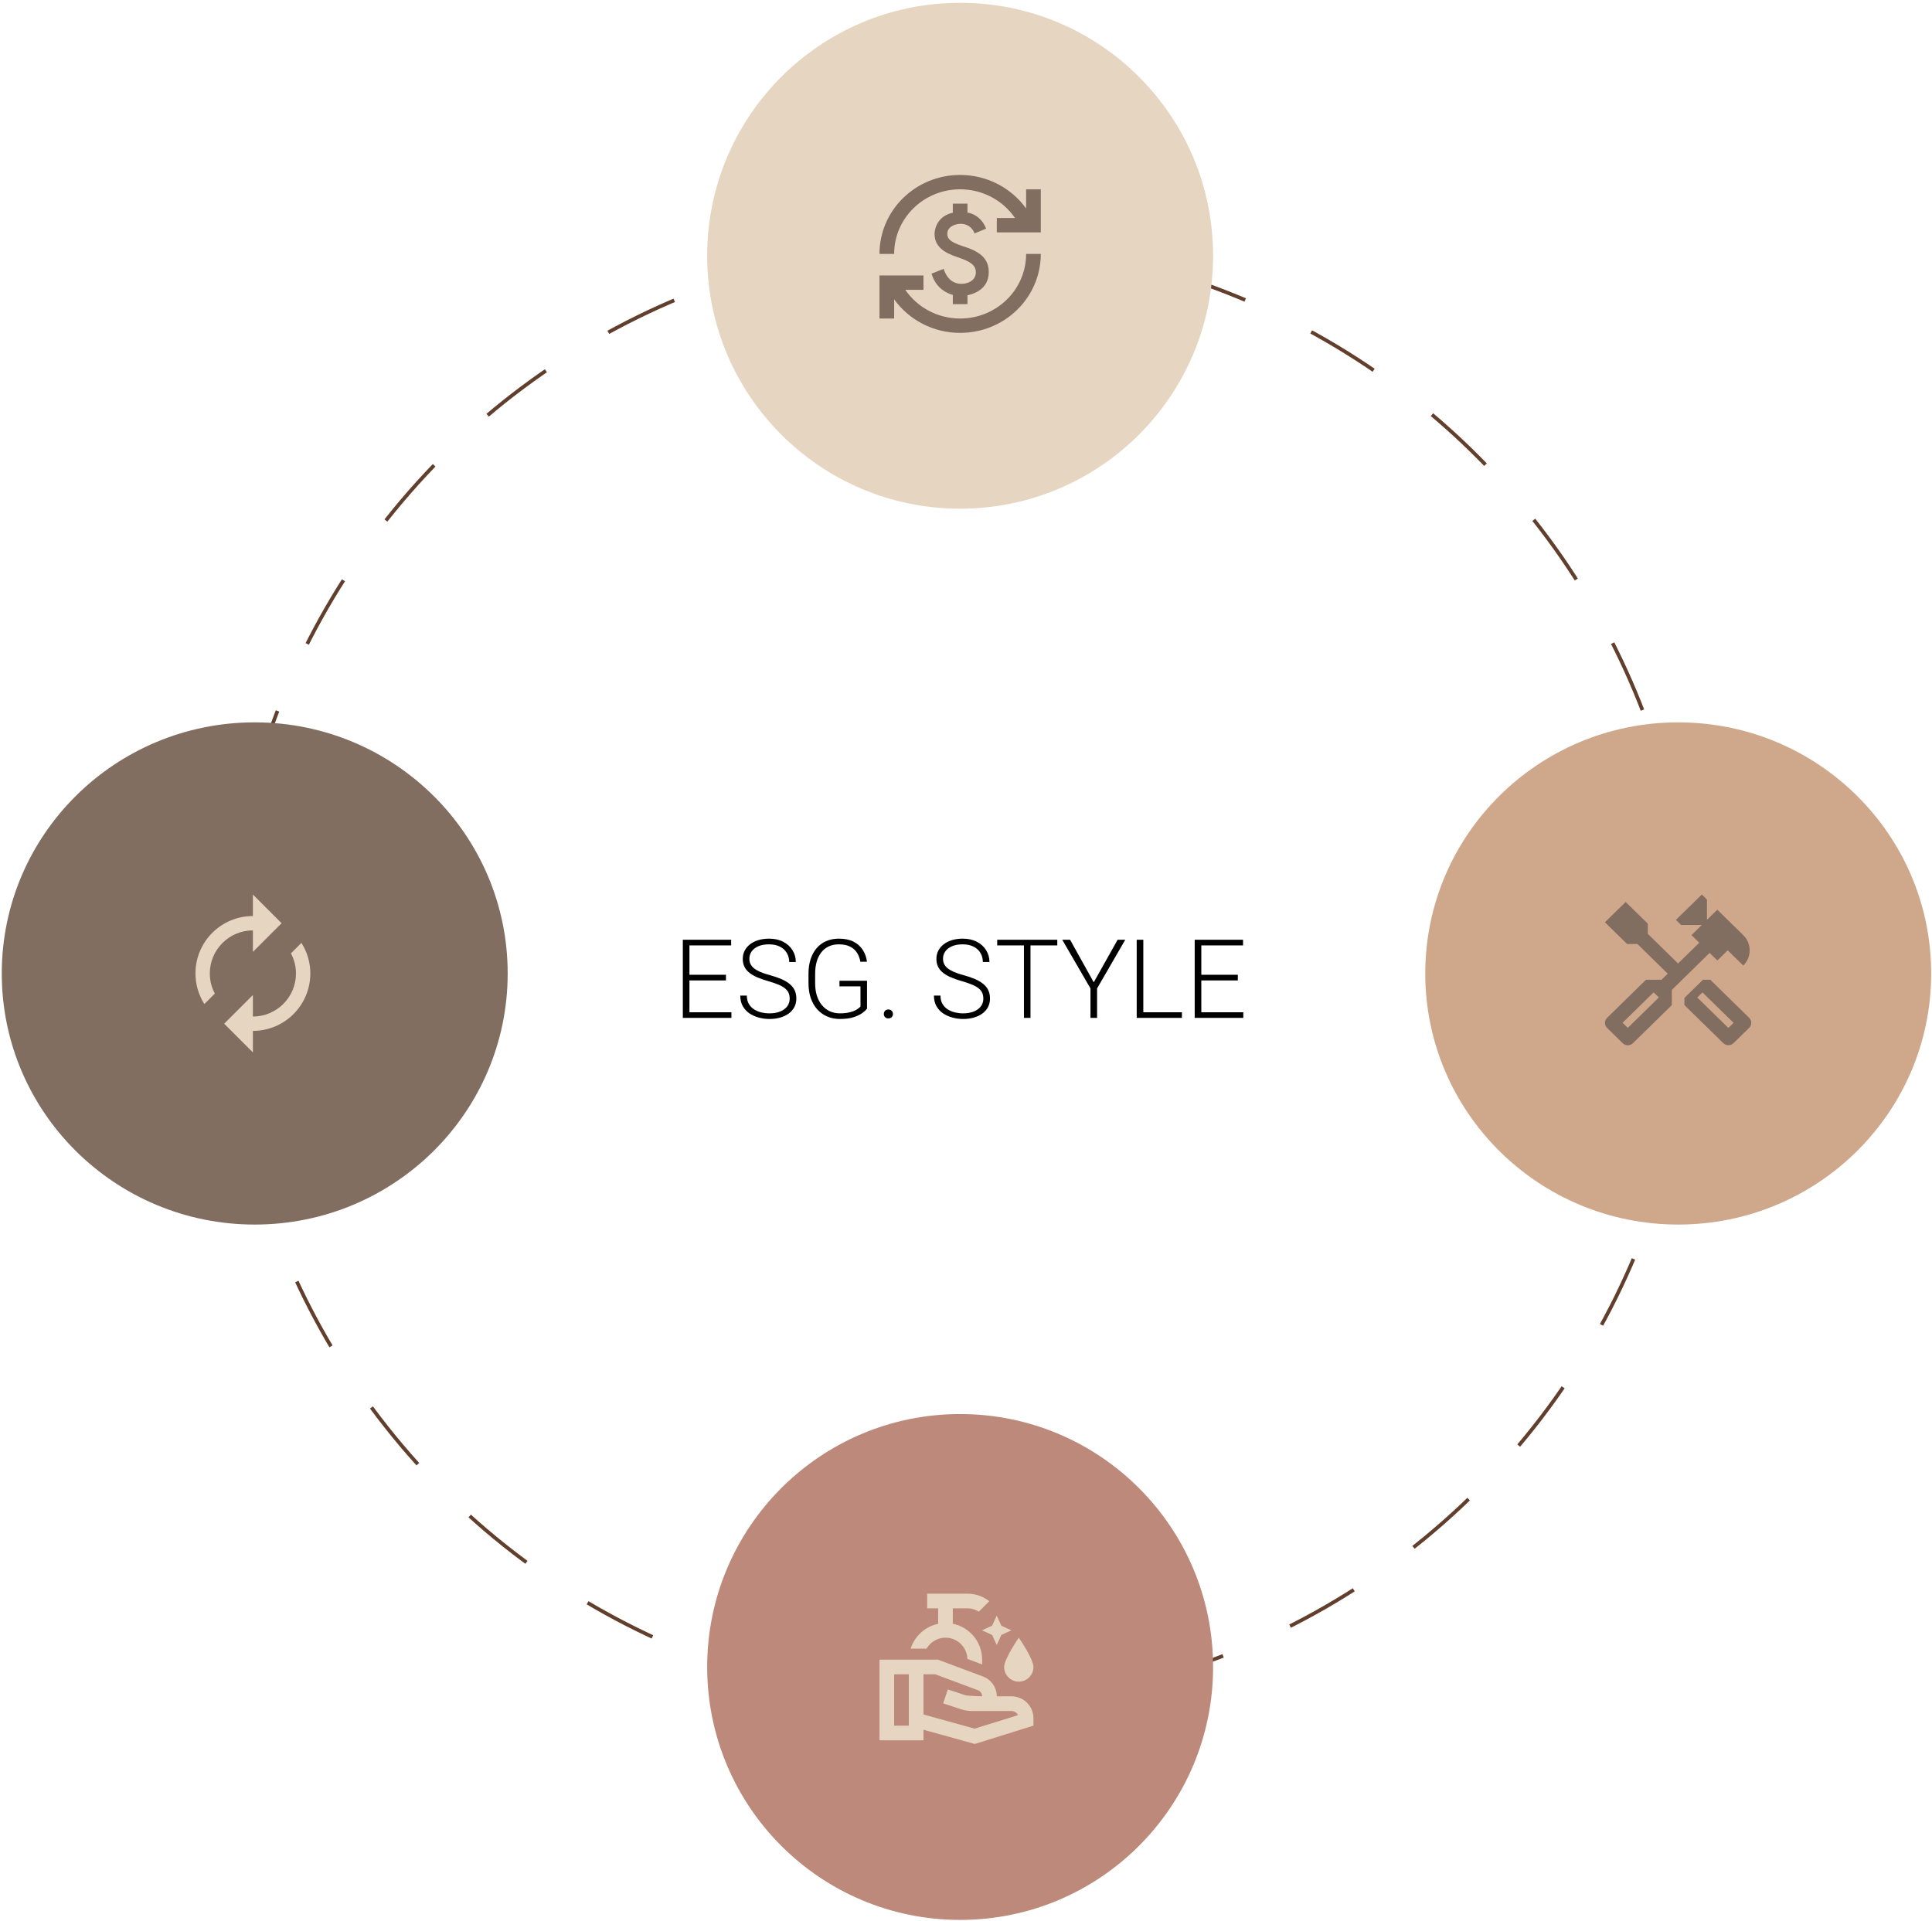 <?xml version="1.0" encoding="utf-8"?>
<!-- Generator: Adobe Illustrator 16.0.0, SVG Export Plug-In . SVG Version: 6.00 Build 0)  -->
<!DOCTYPE svg PUBLIC "-//W3C//DTD SVG 1.1//EN" "http://www.w3.org/Graphics/SVG/1.1/DTD/svg11.dtd">
<svg version="1.1" id="圖層_1" xmlns="http://www.w3.org/2000/svg" xmlns:xlink="http://www.w3.org/1999/xlink" x="0px" y="0px"
	 width="527px" height="524px" viewBox="0 0 527 524" enable-background="new 0 0 527 524" xml:space="preserve">
<circle fill="none" stroke="#613F2C" stroke-dasharray="20,20" cx="261.901" cy="265.56" r="199.5"/>
<path d="M199.514,276.147v1.539h-11.997v-1.539H199.514z M188.059,256.357v21.329h-1.802v-21.329H188.059z M198.02,265.923v1.538
	h-10.503v-1.538H198.02z M199.44,256.357v1.553h-11.923v-1.553H199.44z M215.407,272.441c0-0.586-0.098-1.108-0.294-1.567
	c-0.194-0.459-0.517-0.869-0.967-1.229c-0.438-0.372-1.035-0.713-1.787-1.026c-0.741-0.322-1.67-0.639-2.782-0.952
	c-1.064-0.303-2.026-0.635-2.887-0.996c-0.858-0.36-1.596-0.775-2.212-1.245c-0.604-0.469-1.068-1.016-1.391-1.641
	c-0.322-0.635-0.484-1.372-0.484-2.212c0-0.82,0.176-1.567,0.528-2.241c0.351-0.674,0.845-1.255,1.479-1.743
	c0.646-0.487,1.402-0.863,2.271-1.128c0.879-0.264,1.841-0.396,2.886-0.396c1.494,0,2.783,0.284,3.867,0.85
	c1.094,0.566,1.938,1.333,2.534,2.3c0.604,0.957,0.908,2.031,0.908,3.224h-1.803c0-0.929-0.219-1.753-0.658-2.477
	c-0.43-0.731-1.055-1.304-1.875-1.714c-0.811-0.42-1.803-0.63-2.974-0.63c-1.172,0-2.159,0.181-2.959,0.542
	c-0.791,0.353-1.392,0.825-1.802,1.421c-0.401,0.586-0.602,1.24-0.602,1.963c0,0.508,0.099,0.978,0.294,1.406
	c0.195,0.42,0.513,0.816,0.951,1.188c0.45,0.36,1.04,0.702,1.773,1.024c0.731,0.313,1.636,0.61,2.71,0.895
	c1.133,0.312,2.138,0.658,3.017,1.04c0.879,0.381,1.621,0.819,2.228,1.317c0.604,0.488,1.063,1.061,1.377,1.714
	c0.312,0.654,0.469,1.416,0.469,2.285s-0.186,1.65-0.557,2.344c-0.361,0.684-0.874,1.266-1.538,1.743
	c-0.654,0.479-1.432,0.846-2.329,1.1c-0.889,0.254-1.861,0.381-2.915,0.381c-0.947,0-1.89-0.123-2.827-0.367
	s-1.797-0.62-2.579-1.128c-0.771-0.518-1.391-1.181-1.859-1.992c-0.459-0.81-0.688-1.777-0.688-2.9h1.787
	c0,0.898,0.18,1.655,0.542,2.271c0.361,0.616,0.84,1.114,1.435,1.494c0.606,0.381,1.271,0.66,1.993,0.835
	c0.732,0.166,1.464,0.249,2.197,0.249c1.123,0,2.094-0.166,2.915-0.498c0.83-0.332,1.47-0.796,1.919-1.392
	C215.178,273.945,215.407,273.242,215.407,272.441z M236.501,267.549v7.589c-0.244,0.36-0.664,0.761-1.26,1.2
	s-1.396,0.825-2.402,1.157c-1.006,0.322-2.256,0.484-3.75,0.484c-1.25,0-2.398-0.226-3.443-0.674c-1.044-0.45-1.953-1.1-2.724-1.949
	c-0.762-0.859-1.354-1.89-1.773-3.09c-0.41-1.202-0.614-2.55-0.614-4.043v-2.578c0-1.465,0.19-2.784,0.57-3.956
	c0.381-1.182,0.934-2.192,1.656-3.032c0.722-0.84,1.592-1.479,2.607-1.919c1.025-0.449,2.173-0.674,3.442-0.674
	c1.582,0,2.915,0.273,3.999,0.821c1.084,0.547,1.928,1.299,2.534,2.256c0.615,0.946,0.996,2.021,1.142,3.222h-1.801
	c-0.137-0.849-0.42-1.631-0.85-2.343c-0.431-0.724-1.056-1.305-1.875-1.744c-0.812-0.439-1.86-0.659-3.149-0.659
	c-1.036,0-1.958,0.191-2.769,0.571c-0.801,0.381-1.476,0.923-2.021,1.626c-0.547,0.704-0.962,1.548-1.246,2.535
	c-0.282,0.976-0.424,2.064-0.424,3.266v2.608c0,1.25,0.156,2.378,0.468,3.383c0.323,1.006,0.782,1.871,1.377,2.593
	c0.597,0.723,1.31,1.28,2.14,1.67c0.83,0.381,1.753,0.571,2.769,0.571c1.084,0,2.006-0.103,2.769-0.308
	c0.762-0.204,1.372-0.448,1.831-0.732c0.469-0.293,0.806-0.566,1.011-0.82v-5.493h-5.729v-1.538H236.501z M241.086,276.616
	c0-0.342,0.106-0.63,0.322-0.864c0.225-0.244,0.527-0.365,0.907-0.365c0.392,0,0.699,0.116,0.923,0.351
	c0.226,0.235,0.338,0.528,0.338,0.879c0,0.332-0.112,0.615-0.338,0.85c-0.224,0.234-0.531,0.352-0.923,0.352
	c-0.38,0-0.683-0.117-0.907-0.352C241.193,277.231,241.086,276.948,241.086,276.616z M268.229,272.441
	c0-0.586-0.097-1.108-0.292-1.567s-0.518-0.869-0.967-1.229c-0.44-0.372-1.035-0.713-1.787-1.026
	c-0.743-0.322-1.67-0.639-2.784-0.952c-1.063-0.303-2.025-0.635-2.885-0.996c-0.86-0.36-1.597-0.775-2.212-1.245
	c-0.606-0.469-1.07-1.016-1.392-1.641c-0.322-0.635-0.483-1.372-0.483-2.212c0-0.82,0.176-1.567,0.527-2.241
	s0.845-1.255,1.479-1.743c0.645-0.487,1.401-0.863,2.271-1.128c0.879-0.264,1.841-0.396,2.886-0.396c1.494,0,2.783,0.284,3.867,0.85
	c1.094,0.566,1.938,1.333,2.534,2.3c0.605,0.957,0.907,2.031,0.907,3.224h-1.801c0-0.929-0.22-1.753-0.66-2.477
	c-0.429-0.731-1.054-1.304-1.875-1.714c-0.81-0.42-1.801-0.63-2.973-0.63s-2.158,0.181-2.959,0.542
	c-0.791,0.353-1.393,0.825-1.802,1.421c-0.4,0.586-0.601,1.24-0.601,1.963c0,0.508,0.098,0.978,0.292,1.406
	c0.196,0.42,0.514,0.816,0.953,1.188c0.449,0.36,1.04,0.702,1.772,1.024c0.732,0.313,1.636,0.61,2.71,0.895
	c1.133,0.312,2.139,0.658,3.018,1.04c0.879,0.381,1.621,0.819,2.227,1.317c0.605,0.488,1.064,1.061,1.377,1.714
	c0.313,0.654,0.469,1.416,0.469,2.285s-0.187,1.65-0.558,2.344c-0.36,0.684-0.874,1.266-1.537,1.743
	c-0.654,0.479-1.431,0.846-2.329,1.1c-0.89,0.254-1.86,0.381-2.915,0.381c-0.947,0-1.891-0.123-2.827-0.367
	c-0.938-0.244-1.797-0.62-2.578-1.128c-0.772-0.518-1.392-1.181-1.861-1.992c-0.459-0.81-0.688-1.777-0.688-2.9h1.787
	c0,0.898,0.181,1.655,0.542,2.271c0.36,0.616,0.84,1.114,1.436,1.494c0.605,0.381,1.27,0.66,1.992,0.835
	c0.732,0.166,1.465,0.249,2.197,0.249c1.123,0,2.095-0.166,2.915-0.498c0.83-0.332,1.47-0.796,1.919-1.392
	C268,273.945,268.229,273.242,268.229,272.441z M281.091,256.357v21.329h-1.787v-21.329H281.091z M288.4,256.357v1.553h-16.391
	v-1.553H288.4z M291.887,256.357l6.46,11.617l6.518-11.617h2.08l-7.689,13.287v8.042h-1.802v-8.042l-7.705-13.287H291.887z
	 M322.399,276.147v1.539H311.34v-1.539H322.399z M311.866,256.357v21.329h-1.802v-21.329H311.866z M339.143,276.147v1.539h-11.997
	v-1.539H339.143z M327.688,256.357v21.329h-1.802v-21.329H327.688z M337.648,265.923v1.538h-10.502v-1.538H337.648z
	 M339.069,256.357v1.553h-11.923v-1.553H339.069z"/>
<circle fill="#E6D5C1" cx="261.901" cy="69.767" r="69"/>
<g>
	<defs>
		<rect id="SVGID_1_" x="237.901" y="45.767" width="48" height="47"/>
	</defs>
	<clipPath id="SVGID_2_">
		<use xlink:href="#SVGID_1_"  overflow="visible"/>
	</clipPath>
	<g clip-path="url(#SVGID_2_)">
		<path fill="#826D61" d="M263.681,67.505c-3.56-1.155-5.28-1.88-5.28-3.721c0-1.998,2.221-2.723,3.62-2.723
			c2.62,0,3.58,1.939,3.8,2.624l3.16-1.312c-0.3-0.881-1.64-3.76-5.08-4.387v-2.429h-4v2.468c-4.96,1.097-4.979,5.601-4.979,5.797
			c0,4.445,4.5,5.698,6.7,6.482c3.159,1.096,4.56,2.095,4.56,3.975c0,2.213-2.1,3.153-3.96,3.153c-3.64,0-4.68-3.662-4.8-4.093
			l-3.32,1.312c1.26,4.289,4.561,5.444,5.8,5.797v2.526h4v-2.429c0.801-0.176,5.801-1.155,5.801-6.306
			C269.701,71.519,268.481,69.13,263.681,67.505z M243.901,86.892h-4v-11.75h12v3.916h-4.96c3.221,4.72,8.721,7.834,14.96,7.834
			c9.94,0,18-7.893,18-17.625h4c0,11.906-9.84,21.541-22,21.541c-7.439,0-14.02-3.623-18-9.146V86.892z M239.901,69.267
			c0-11.907,9.841-21.542,22-21.542c7.44,0,14.021,3.623,18,9.146v-5.229h4v11.75h-12v-3.917h4.96
			c-3.22-4.72-8.72-7.833-14.96-7.833c-9.939,0-18,7.892-18,17.625H239.901z"/>
	</g>
</g>
<ellipse fill="#826D61" cx="69.482" cy="265.56" rx="69" ry="68.5"/>
<g>
	<defs>
		<rect id="SVGID_3_" x="45.482" y="242.06" width="47" height="47"/>
	</defs>
	<clipPath id="SVGID_4_">
		<use xlink:href="#SVGID_3_"  overflow="visible"/>
	</clipPath>
	<g clip-path="url(#SVGID_4_)">
		<path fill="#E6D5C1" d="M68.982,253.81v5.875l7.833-7.834l-7.833-7.833v5.875c-8.656,0-15.667,7.011-15.667,15.667
			c0,3.073,0.901,5.934,2.429,8.342l2.859-2.859c-0.882-1.625-1.371-3.505-1.371-5.482C57.232,259.078,62.499,253.81,68.982,253.81z
			 M82.22,257.217l-2.859,2.859c0.861,1.646,1.371,3.506,1.371,5.484c0,6.481-5.268,11.75-11.75,11.75v-5.875l-7.833,7.833
			l7.833,7.833v-5.875c8.655,0,15.667-7.011,15.667-15.666C84.649,262.485,83.747,259.626,82.22,257.217z"/>
	</g>
</g>
<circle fill="#BD897B" cx="261.901" cy="454.753" r="69"/>
<g>
	<defs>
		<rect id="SVGID_5_" x="237.901" y="430.754" width="48" height="48"/>
	</defs>
	<clipPath id="SVGID_6_">
		<use xlink:href="#SVGID_5_"  overflow="visible"/>
	</clipPath>
	<g clip-path="url(#SVGID_6_)">
		<path fill="#E6D5C1" d="M271.881,440.754l1.26,2.739l2.74,1.261l-2.74,1.26l-1.26,2.74l-1.26-2.74l-2.74-1.26l2.74-1.261
			L271.881,440.754z M277.901,458.754c2.2,0,4-1.801,4-4c0-2.2-4-8-4-8s-4,5.8-4,8C273.901,456.953,275.701,458.754,277.901,458.754
			z M259.901,442.953v-4.199h4c1.141,0,2.2,0.34,3.101,0.899l2.859-2.859c-1.659-1.261-3.699-2.04-5.96-2.04c-2.939,0-10.88,0-11,0
			v4h3v4.22c-3.56,0.74-6.399,3.36-7.5,6.78h4.32c1.06-1.78,2.96-3,5.18-3c3.24,0,5.88,2.58,5.98,5.8l4.02,1.5v-1.3
			C267.901,447.913,264.461,443.873,259.901,442.953z M281.901,468.754v2l-16,5l-14-3.881v2.881h-12v-22h15.94l12.32,4.6
			c2.239,0.84,3.739,3,3.739,5.4h4C279.221,462.754,281.901,465.433,281.901,468.754z M247.901,470.754v-14h-4v14H247.901z
			 M277.701,467.893c-0.32-0.66-1.021-1.12-1.801-1.12h-10.699c-1.08,0-2.141-0.18-3.16-0.52l-4.761-1.58l1.261-3.801l4.76,1.58
			c0.62,0.2,4.6,0.301,4.6,0.301c0-0.74-0.46-1.4-1.14-1.66l-11.64-4.34h-3.221v10.96l13.94,3.859L277.701,467.893z"/>
	</g>
</g>
<ellipse fill="#CFA88C" cx="457.776" cy="265.56" rx="69" ry="68.5"/>
<g>
	<defs>
		<rect id="SVGID_7_" x="433.776" y="242.06" width="48" height="47"/>
	</defs>
	<clipPath id="SVGID_8_">
		<use xlink:href="#SVGID_7_"  overflow="visible"/>
	</clipPath>
	<g clip-path="url(#SVGID_8_)">
		<path fill="#826D61" d="M477.116,277.643l-10.6-10.379h-1.98l-5.08,4.974v1.938l10.601,10.381c0.78,0.763,2.04,0.763,2.82,0
			l4.239-4.152C477.897,279.66,477.897,278.406,477.116,277.643z M471.456,280.424l-8.479-8.304l1.42-1.39l8.48,8.303
			L471.456,280.424z"/>
		<path fill="#826D61" d="M468.455,262.015l2.82-2.762l4.24,4.152c2.34-2.292,2.34-6.012,0-8.304l-7.08-6.933l-2.82,2.762v-5.522
			l-1.399-1.391l-7.08,6.933l1.42,1.39h5.66l-2.82,2.762l2.12,2.076l-5.78,5.659l-8.26-8.088v-2.78l-6.04-5.914l-5.66,5.542
			l6.061,5.934h2.819l8.26,8.088l-1.699,1.664h-4.24l-10.6,10.379c-0.78,0.764-0.78,1.998,0,2.762l4.239,4.151
			c0.78,0.764,2.04,0.764,2.82,0l10.6-10.379v-4.152l10.301-10.085L468.455,262.015z M452.495,272.101l-8.479,8.303l-1.42-1.39
			l8.479-8.305L452.495,272.101z"/>
	</g>
</g>
</svg>
